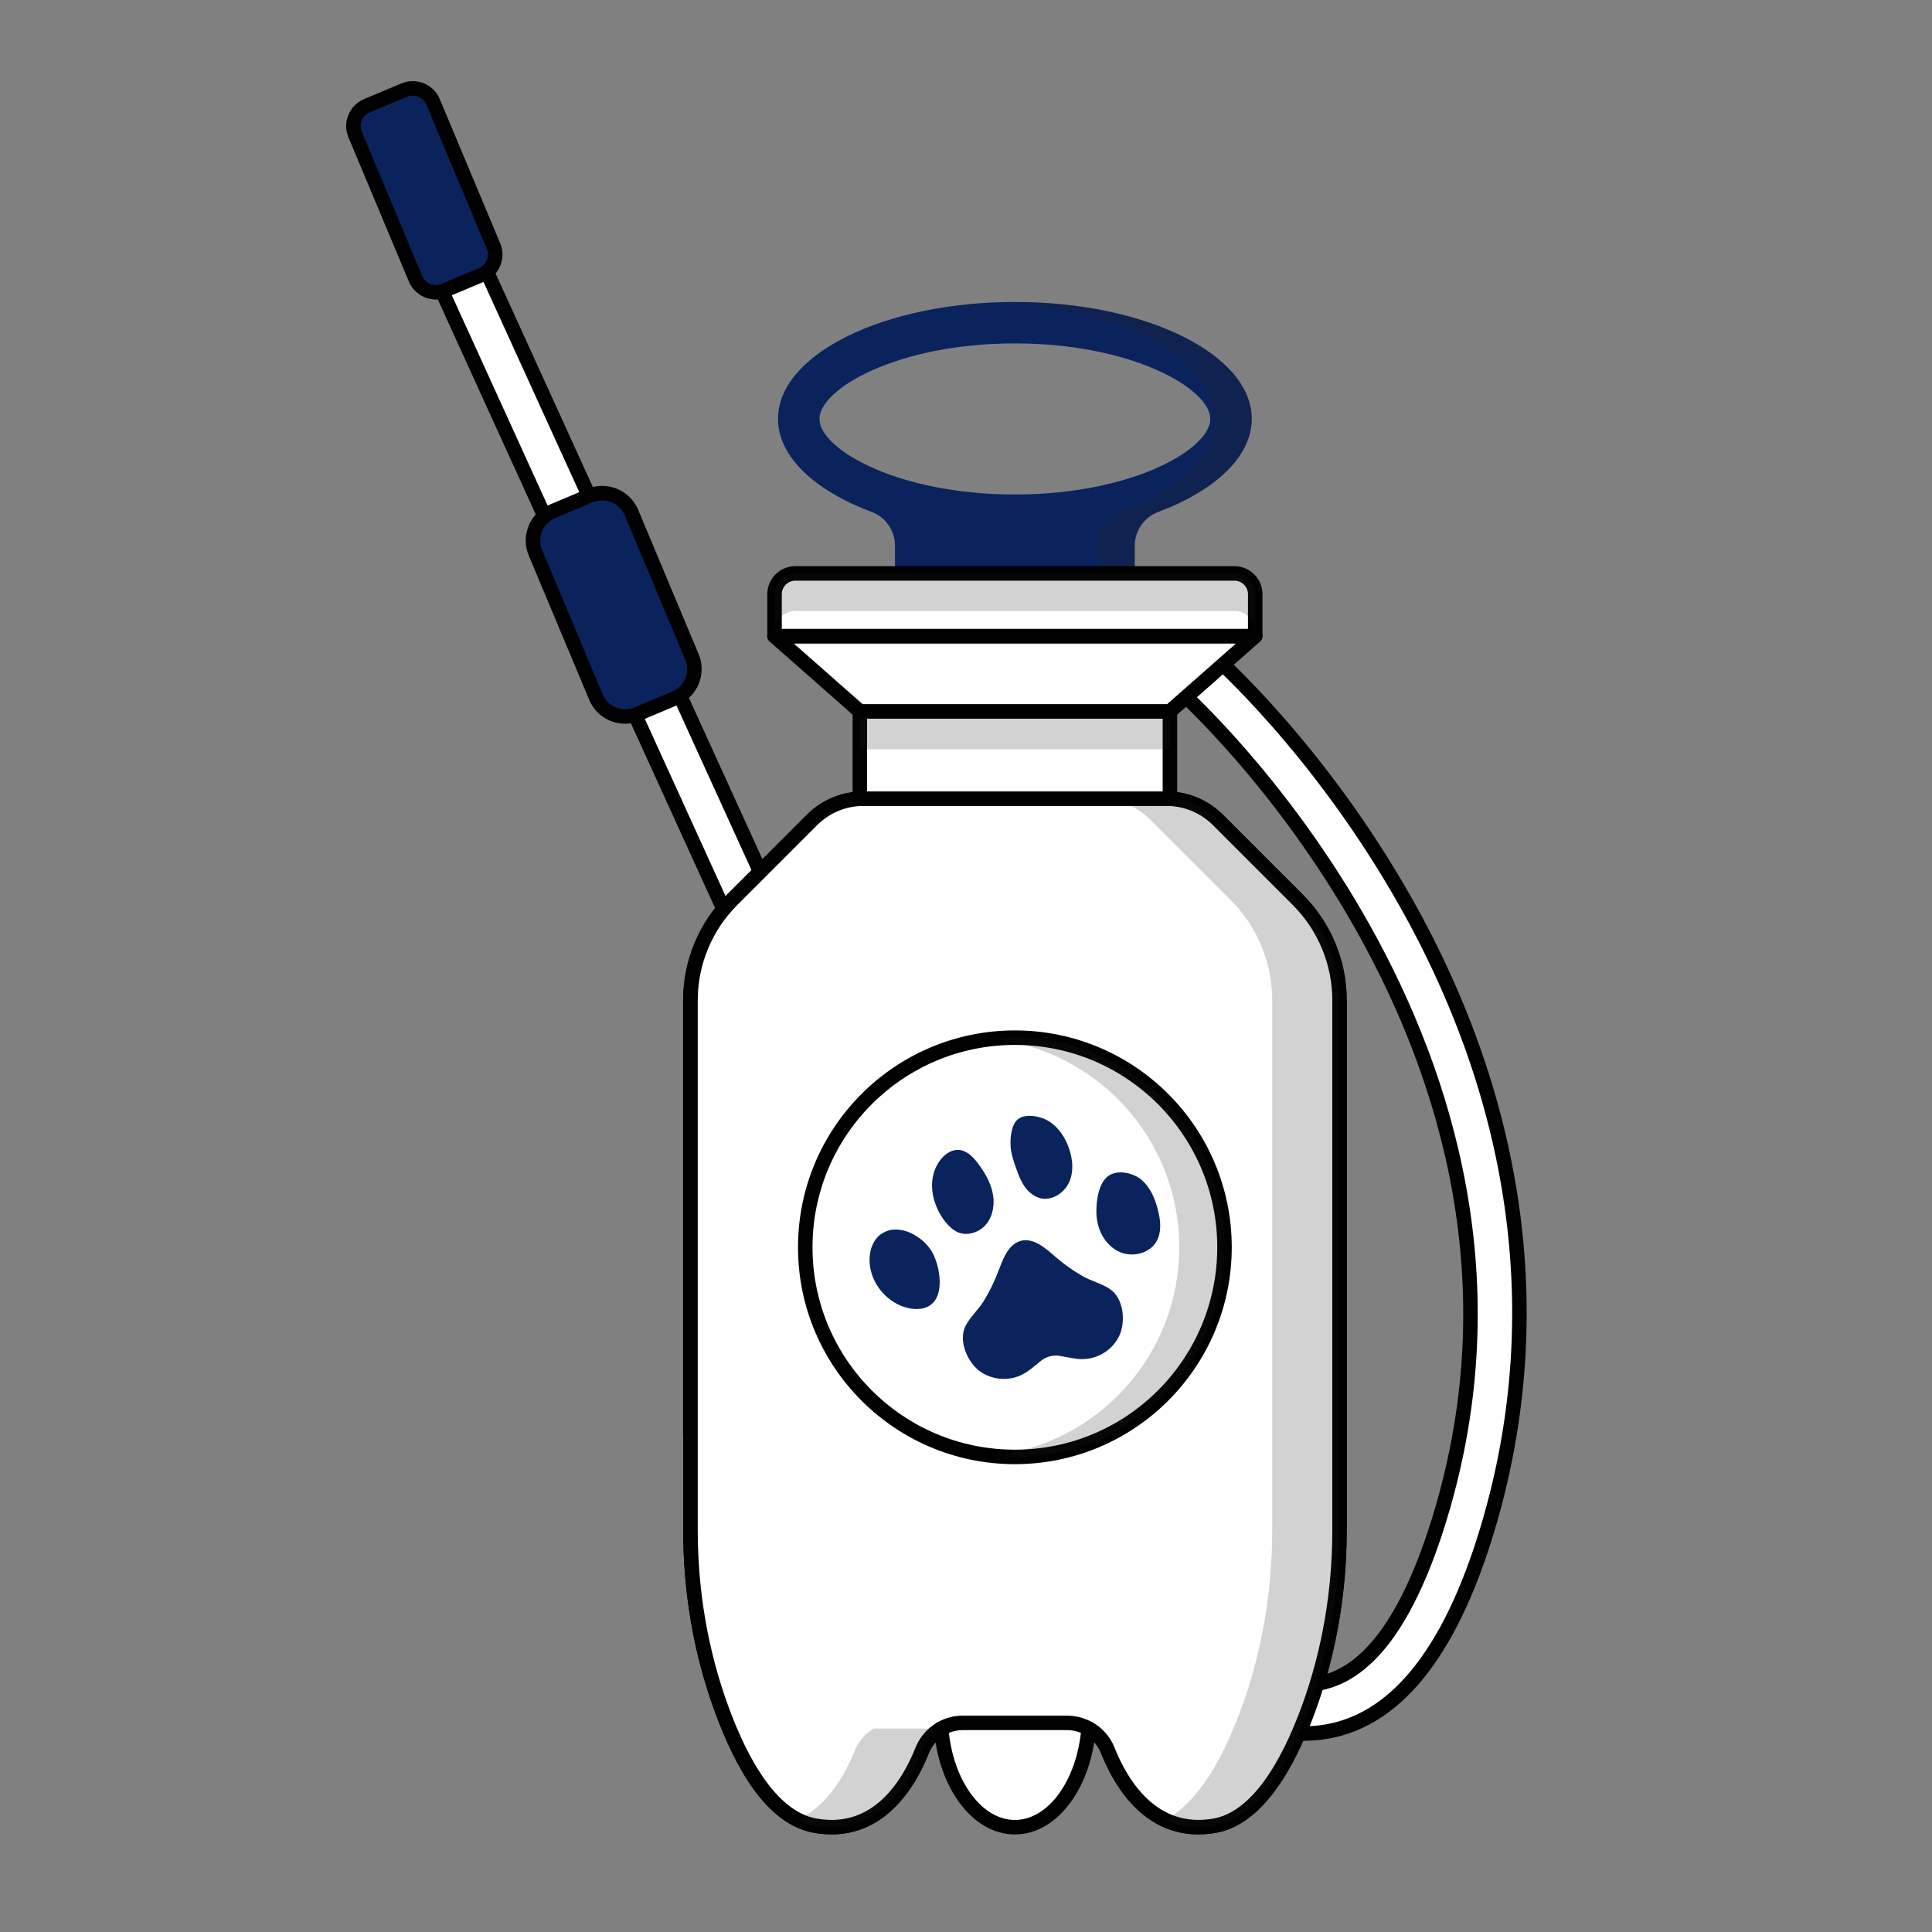 <svg xmlns="http://www.w3.org/2000/svg" id="Layer_1" data-name="Layer 1" viewBox="0 0 200 200"><rect x="0" y="0" width="200" height="200" fill="#808080" stroke="none"/><defs><style>      .cls-1, .cls-2 {        fill: #231f20;      }      .cls-3, .cls-4 {        stroke: #000;        stroke-linecap: round;        stroke-linejoin: round;        stroke-width: 1.5px;      }      .cls-3, .cls-5 {        fill: #0a235c;      }      .cls-6, .cls-2 {        opacity: .2;      }      .cls-4 {        fill: #fff;      }    </style></defs><path class="cls-5" d="M105.06,31.26c-13.54,0-24.52,5.42-24.52,12.1,0,3.93,3.81,7.43,9.7,9.64,1.46.54,2.41,1.95,2.41,3.5v2.85h24.82v-2.85c0-1.55.95-2.95,2.41-3.5,5.89-2.21,9.7-5.71,9.7-9.64,0-6.68-10.98-12.1-24.52-12.1ZM105.06,51.19c-12.16,0-20.23-4.7-20.23-7.82s8.07-7.82,20.23-7.82,20.23,4.7,20.23,7.82-8.07,7.82-20.23,7.82Z"></path><g class="cls-6"><path class="cls-1" d="M129.58,43.37c0,3.93-3.81,7.43-9.7,9.64-1.46.55-2.41,1.95-2.41,3.5v2.85h-3.92v-2.85c0-1.55.95-2.95,2.41-3.5,5.89-2.21,9.7-5.71,9.7-9.64,0-6.36-9.94-11.58-22.56-12.07.65-.03,1.3-.04,1.96-.04,13.54,0,24.52,5.42,24.52,12.11Z"></path></g><g><g><path class="cls-4" d="M135.06,179.46c-14.4,0-29.53-22.23-35.52-32.09-.99-1.62-1.89-3.33-2.69-5.08L39.13,15.6c-.58-1.27-.02-2.77,1.25-3.35,1.27-.58,2.77-.02,3.35,1.25l57.72,126.69c.71,1.57,1.52,3.1,2.4,4.54,9.2,15.12,22.51,30.83,32.27,29.59,5.33-.68,9.7-6.53,12.98-17.39,14.59-48.29-26.64-85.11-27.06-85.48-1.05-.92-1.16-2.52-.24-3.57.92-1.05,2.52-1.16,3.57-.24.45.4,11.2,9.87,20.17,25.79,11.94,21.18,14.85,43.64,8.41,64.96-3.91,12.95-9.69,19.99-17.19,20.95-.57.07-1.14.11-1.71.11Z"></path><g><path class="cls-4" d="M71.47,148.58v9.8c0,6.33,1.05,12.62,3.23,18.56s5.24,11.28,9.72,12.06c6.41,1.1,9.64-4.29,11.04-7.81.69-1.72,2.37-2.84,4.22-2.84h10.76c1.85,0,3.53,1.12,4.22,2.84,1.4,3.52,4.63,8.92,11.04,7.81,4.49-.77,7.65-6.4,9.72-12.06,2.18-5.94,3.23-12.23,3.23-18.56v-54.84c0-3.89-1.55-7.63-4.3-10.38l-8.29-8.29c-1.41-1.41-3.32-2.2-5.31-2.2h-31.39c-1.99,0-3.9.79-5.31,2.2l-8.29,8.29c-2.75,2.75-4.3,6.49-4.3,10.38v45.03"></path><path class="cls-4" d="M97.44,178.94c-.88.49-1.58,1.28-1.97,2.25-1.4,3.52-4.63,8.92-11.04,7.81-4.49-.77-7.65-6.4-9.72-12.06-2.18-5.94-3.23-12.23-3.23-18.56v-54.83c0-3.89,1.55-7.63,4.3-10.38l8.29-8.29c1.41-1.41,3.32-2.2,5.31-2.2h31.39c1.99,0,3.9.79,5.31,2.2l8.29,8.29c2.75,2.75,4.3,6.49,4.3,10.38v54.83c0,6.33-1.05,12.62-3.23,18.56-2.08,5.66-5.24,11.28-9.72,12.06-6.41,1.1-9.64-4.29-11.04-7.81-.39-.98-1.09-1.76-1.97-2.25"></path><path class="cls-2" d="M138.66,103.55v54.83c0,6.33-1.05,12.63-3.23,18.57-2.08,5.65-5.24,11.28-9.73,12.05-2.01.35-3.71.06-5.13-.61,3.53-1.76,6.11-6.59,7.9-11.44,2.18-5.94,3.23-12.24,3.23-18.57v-54.83c0-3.89-1.55-7.63-4.3-10.38l-8.3-8.29c-1.4-1.41-3.31-2.2-5.3-2.2h6.96c1.99,0,3.9.79,5.31,2.2l8.29,8.29c2.75,2.75,4.3,6.49,4.3,10.38Z"></path><path class="cls-2" d="M97.43,178.94c-.87.49-1.58,1.28-1.97,2.25-1.4,3.52-4.63,8.92-11.04,7.81-.64-.11-1.25-.32-1.83-.61,3.13-1.48,4.95-4.78,5.91-7.2.39-.97,1.09-1.76,1.97-2.25h6.96Z"></path><path class="cls-4" d="M112.69,178.94c-.47,5.76-3.71,10.21-7.63,10.21s-7.16-4.45-7.63-10.21c.67-.38,1.45-.59,2.25-.59h10.76c.8,0,1.58.21,2.25.59Z"></path><rect class="cls-4" x="89.01" y="73.64" width="32.1" height="9.04"></rect><rect class="cls-2" x="89.01" y="73.64" width="32.1" height="3.92"></rect><polygon class="cls-4" points="121.11 73.64 89.01 73.64 80.18 65.86 129.94 65.86 121.11 73.64"></polygon><path class="cls-4" d="M82.34,59.36h45.45c1.19,0,2.15.97,2.15,2.15v4.34h-49.76v-4.34c0-1.19.97-2.15,2.15-2.15Z"></path><path class="cls-2" d="M129.94,61.52v3.89c0-1.19-.96-2.16-2.15-2.16h-45.46c-1.19,0-2.15.97-2.15,2.16v-3.89c0-1.19.96-2.16,2.15-2.16h45.46c1.19,0,2.15.97,2.15,2.16Z"></path></g></g><circle class="cls-4" cx="105.06" cy="129.12" r="21.7"></circle><path class="cls-2" d="M126.76,129.12c0,11.99-9.71,21.71-21.7,21.71-.79,0-1.58-.04-2.35-.13,10.89-1.16,19.37-10.38,19.37-21.58s-8.48-20.41-19.37-21.57c.77-.09,1.56-.13,2.35-.13,11.99,0,21.7,9.72,21.7,21.7Z"></path><g><path class="cls-5" d="M91.26,127.71c-.93.63-1.3,1.84-1.24,2.96.12,2.22,1.83,4.25,4,4.74.8.18,1.7.15,2.35-.35,1.42-1.09.92-3.87.22-5.27-.88-1.74-3.5-3.3-5.33-2.07Z"></path><path class="cls-5" d="M97.9,126.52c.35.43.76.83,1.27,1.05,1.04.43,2.31-.03,2.99-.92.68-.89.83-2.11.59-3.21-.24-1.1-.83-2.09-1.5-2.99-.5-.67-1.14-1.34-1.98-1.41-.67-.05-1.32.33-1.76.84-1.68,1.95-1.12,4.75.38,6.65Z"></path><path class="cls-5" d="M104.61,118.64c.06.8.32,1.58.59,2.33.23.64.47,1.29.86,1.85s.94,1.03,1.6,1.21c1.18.31,2.46-.48,2.99-1.59s.41-2.42.01-3.57c-.4-1.15-1.11-2.22-2.15-2.84-.81-.48-2.32-.81-3.14-.16-.69.55-.81,1.97-.75,2.77Z"></path><path class="cls-5" d="M113.55,126.18c.18,1.44,1.04,2.85,2.37,3.43,1.33.58,3.1.15,3.81-1.12.53-.94.42-2.1.16-3.14-.29-1.21-.79-2.43-1.74-3.23-.91-.76-2.67-1.13-3.62-.22-.95.9-1.14,3.08-.99,4.28Z"></path><path class="cls-5" d="M112.15,140.69c1.57-.03,3.08-1.01,3.73-2.44.66-1.45.45-3.84-.97-4.8-.83-.57-1.96-.84-2.85-1.35-.98-.56-1.9-1.22-2.75-1.95-1.02-.88-2.17-1.96-3.5-1.73l-.23.06c-1.28.43-1.77,1.92-2.26,3.18-.4,1.05-.9,2.07-1.49,3.03-.54.88-1.41,1.65-1.87,2.55-.78,1.51.16,3.72,1.43,4.68,1.25.94,3.05,1.09,4.44.37.72-.37,1.33-.95,1.97-1.45.54-.42,1.24-.59,1.91-.48.8.13,1.61.35,2.42.34Z"></path></g><path class="cls-3" d="M64.72,74.17c-1.33,0-2.52-.78-3.03-2.01l-6.26-14.94c-.34-.81-.34-1.7-.01-2.51.33-.81.96-1.44,1.77-1.78l3.88-1.63c.4-.17.82-.25,1.26-.25,1.33,0,2.52.79,3.04,2.01l6.26,14.94c.7,1.67-.09,3.59-1.76,4.29l-3.88,1.63c-.4.17-.82.25-1.26.25Z"></path><path class="cls-3" d="M45.11,30.25c-.92,0-1.74-.55-2.09-1.39l-6.26-14.94c-.23-.56-.24-1.17,0-1.74.23-.56.66-1,1.22-1.23l3.88-1.63c.28-.12.57-.17.87-.17.92,0,1.75.55,2.1,1.39l6.26,14.94c.23.56.24,1.17,0,1.74-.23.56-.66,1-1.22,1.23l-3.88,1.63c-.28.12-.57.17-.87.18h0Z"></path></g></svg>
